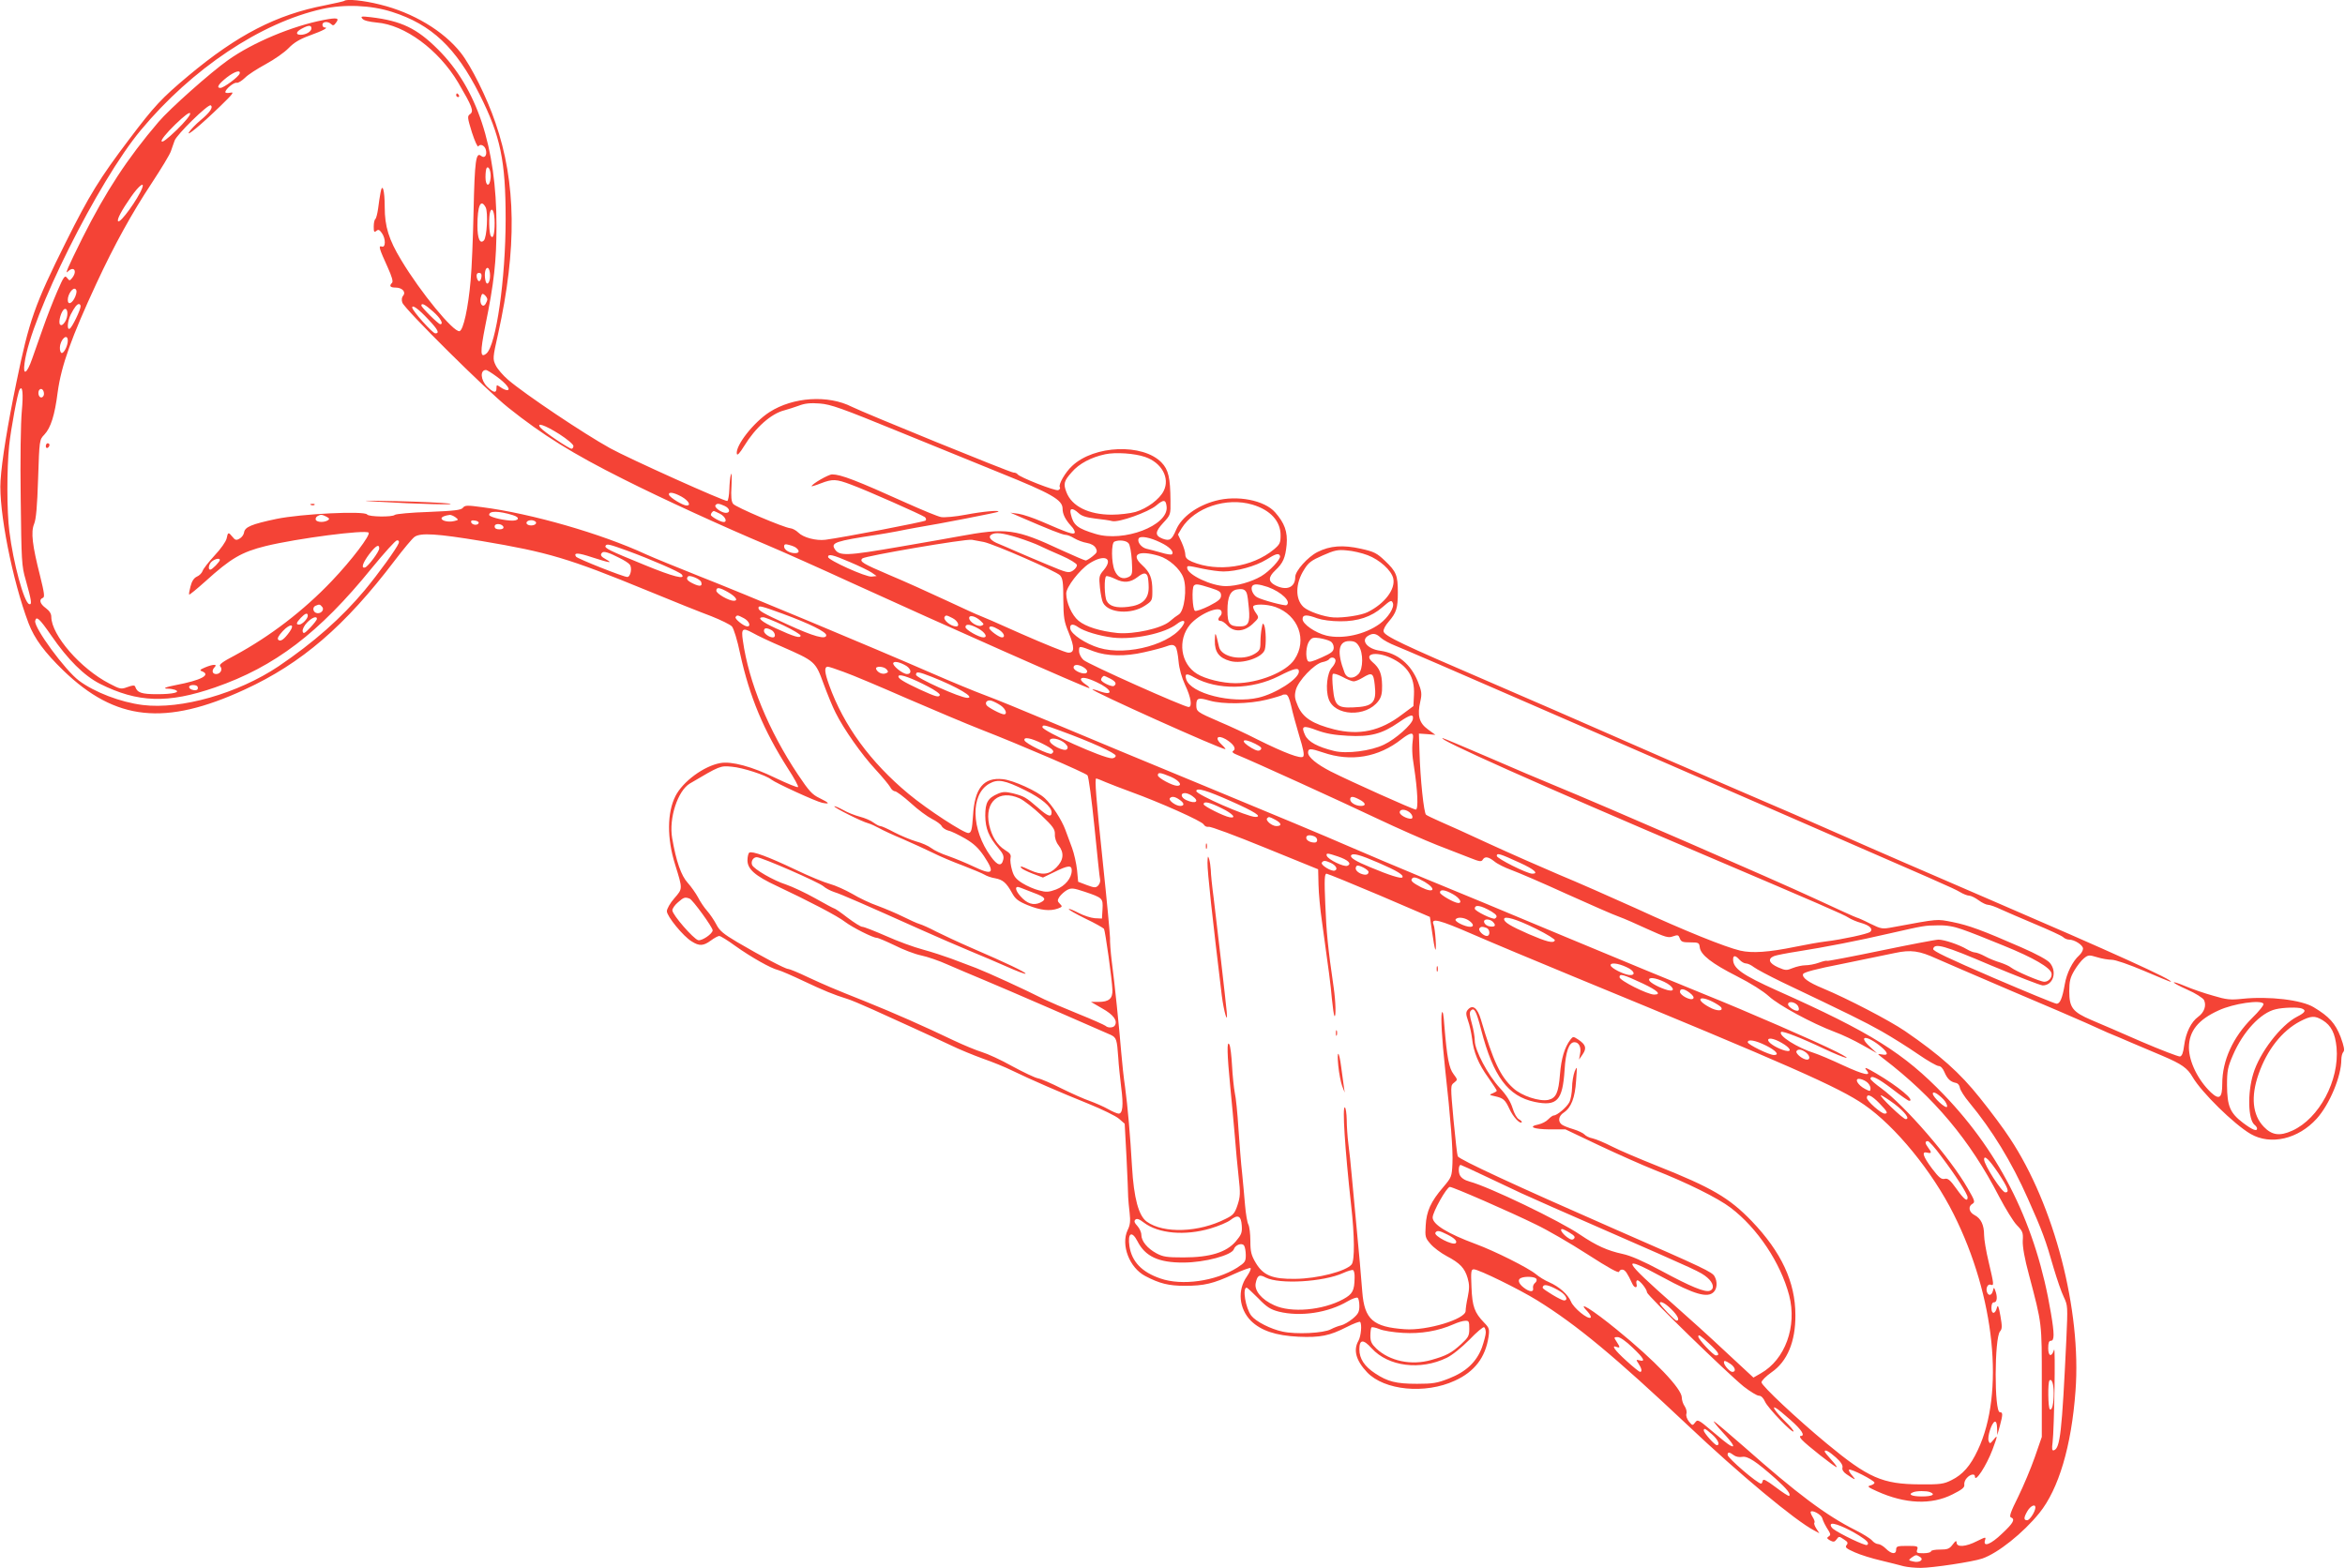 <?xml version="1.0" standalone="no"?>
<!DOCTYPE svg PUBLIC "-//W3C//DTD SVG 20010904//EN"
 "http://www.w3.org/TR/2001/REC-SVG-20010904/DTD/svg10.dtd">
<svg version="1.0" xmlns="http://www.w3.org/2000/svg"
 width="1280pt" height="856pt" viewBox="0 0 1280 856"
 preserveAspectRatio="xMidYMid meet">
<g transform="translate(0,856) scale(0.1,-0.1)"
fill="#f44336" stroke="none">
<path d="M1879 8555 c-3 -2 -50 -13 -105 -24 -265 -51 -478 -161 -745 -384
-148 -124 -187 -166 -325 -349 -159 -210 -217 -304 -344 -559 -171 -343 -201
-428 -271 -769 -47 -228 -79 -423 -86 -534 -11 -161 64 -544 153 -779 32 -84
88 -159 190 -258 285 -275 555 -304 989 -104 311 143 548 347 819 704 48 63
97 122 109 130 33 23 120 18 367 -23 362 -61 474 -94 900 -269 140 -58 298
-121 352 -141 53 -21 104 -46 113 -56 10 -11 30 -76 45 -149 52 -237 128 -418
261 -627 34 -52 59 -98 55 -101 -3 -4 -59 19 -124 50 -127 62 -239 92 -300 81
-90 -16 -205 -101 -245 -180 -46 -91 -47 -231 -2 -374 42 -135 42 -131 -4
-184 -23 -26 -41 -58 -41 -71 0 -27 89 -137 136 -165 41 -26 63 -25 104 5 19
14 39 25 46 25 7 0 46 -24 87 -54 87 -62 195 -123 234 -132 16 -4 78 -31 139
-60 110 -52 166 -75 234 -96 19 -5 85 -33 145 -60 61 -28 160 -73 220 -100 61
-28 151 -69 201 -93 49 -24 130 -57 180 -75 49 -17 121 -46 159 -65 103 -50
262 -119 416 -181 74 -30 150 -67 167 -82 l31 -27 10 -185 c5 -102 9 -198 9
-215 1 -16 4 -56 8 -87 5 -45 3 -66 -11 -94 -38 -81 10 -206 97 -251 78 -41
128 -53 215 -53 106 0 156 12 266 63 48 22 90 37 93 34 4 -4 -5 -24 -20 -46
-53 -75 -43 -176 22 -242 55 -54 136 -81 260 -87 119 -5 169 5 263 53 37 19
70 31 73 28 11 -12 5 -78 -9 -103 -29 -51 -14 -107 47 -172 94 -99 317 -121
479 -46 108 49 167 127 184 239 6 43 4 49 -24 78 -52 54 -65 87 -69 194 -4 87
-2 97 13 97 26 0 248 -109 345 -169 219 -136 424 -307 821 -681 282 -267 588
-522 692 -576 l28 -15 -17 26 c-9 14 -14 28 -10 32 3 4 -1 17 -10 31 -8 13
-13 26 -10 29 10 10 56 -16 62 -34 6 -20 17 -42 37 -73 10 -17 9 -22 -2 -29
-11 -7 -9 -11 8 -21 19 -10 25 -9 36 6 12 17 14 17 39 0 22 -14 25 -20 15 -32
-9 -12 -2 -18 45 -39 31 -14 96 -34 144 -45 48 -12 103 -25 123 -31 20 -5 62
-9 93 -9 64 0 284 33 336 51 85 29 223 139 312 249 105 130 175 365 197 666
33 440 -116 1014 -358 1379 -32 50 -106 149 -164 221 -109 137 -218 234 -409
365 -85 58 -316 178 -448 233 -80 33 -115 59 -108 78 4 10 71 28 215 56 114
23 243 50 286 59 88 19 134 12 228 -31 30 -13 209 -91 399 -172 190 -80 377
-161 415 -178 39 -18 93 -42 120 -54 28 -11 86 -36 130 -55 44 -19 121 -51
170 -72 103 -44 135 -66 163 -115 49 -84 226 -258 317 -311 109 -63 260 -28
361 84 70 78 134 231 134 322 0 17 5 36 11 42 8 8 4 30 -15 82 -29 74 -62 111
-147 162 -66 40 -243 61 -389 46 -65 -7 -87 -5 -160 17 -47 13 -114 36 -149
51 -91 38 -86 24 8 -18 44 -19 84 -45 91 -56 15 -30 2 -68 -31 -92 -39 -28
-68 -87 -77 -157 -5 -40 -12 -58 -23 -60 -8 -1 -103 35 -210 81 -107 47 -230
100 -273 118 -103 44 -121 68 -121 157 0 55 5 75 28 114 15 25 38 55 52 66 23
19 29 19 72 6 25 -8 62 -14 80 -14 20 0 95 -26 175 -60 77 -33 143 -60 146
-60 30 3 -328 165 -983 447 -313 135 -673 291 -800 348 -126 56 -401 176 -610
265 -209 90 -501 217 -650 283 -148 65 -452 198 -675 294 -474 204 -574 251
-578 276 -2 10 11 34 28 53 42 49 50 73 50 159 0 94 -8 114 -70 173 -44 42
-59 50 -131 66 -98 22 -169 17 -238 -18 -53 -27 -121 -103 -121 -136 0 -58
-48 -77 -110 -45 -38 20 -38 44 1 81 43 40 55 69 62 140 6 71 -11 118 -63 177
-58 66 -207 95 -325 63 -101 -27 -185 -88 -215 -158 -24 -56 -35 -63 -74 -49
-43 17 -42 37 3 86 41 44 41 45 40 122 -1 124 -11 169 -49 208 -102 105 -368
95 -488 -19 -38 -35 -76 -102 -67 -116 4 -6 -1 -13 -9 -16 -16 -6 -212 71
-222 87 -3 5 -13 9 -22 9 -17 0 -814 325 -882 359 -130 66 -321 54 -450 -29
-87 -56 -187 -184 -178 -228 2 -11 16 4 40 43 61 100 147 177 220 195 18 5 53
16 78 25 33 13 64 16 115 12 61 -5 115 -24 440 -157 204 -83 449 -183 545
-222 278 -112 340 -147 340 -195 0 -30 15 -60 47 -95 14 -14 22 -31 19 -37 -7
-11 -36 -1 -181 62 -44 19 -100 38 -125 42 l-45 6 55 -24 c152 -66 230 -97
246 -97 9 0 31 -8 48 -19 17 -10 48 -22 68 -25 24 -4 42 -15 49 -28 10 -19 8
-25 -17 -45 -16 -13 -33 -23 -38 -23 -5 0 -63 25 -129 55 -255 119 -301 125
-567 76 -25 -5 -168 -30 -319 -56 -289 -50 -331 -52 -355 -12 -21 34 4 43 229
77 28 4 77 13 110 19 33 7 83 16 110 21 124 20 440 82 444 86 11 10 -83 2
-177 -16 -57 -11 -117 -16 -135 -13 -18 3 -102 38 -187 76 -277 125 -361 157
-408 157 -20 0 -112 -53 -112 -65 0 -1 23 5 50 16 65 25 84 24 166 -7 85 -31
384 -164 402 -177 7 -6 9 -14 4 -19 -7 -7 -448 -92 -547 -105 -51 -6 -120 12
-147 39 -12 12 -32 23 -44 24 -37 4 -298 115 -312 133 -10 12 -13 39 -9 101 2
47 1 74 -3 60 -5 -14 -8 -51 -9 -82 -1 -31 -6 -60 -11 -63 -10 -6 -539 232
-640 288 -146 81 -462 293 -556 373 -28 24 -59 60 -68 79 -17 35 -17 40 13
173 103 466 99 824 -15 1153 -46 136 -133 310 -189 381 -94 119 -260 219 -440
263 -91 23 -184 32 -196 20z m261 -60 c216 -69 349 -195 478 -451 114 -227
142 -361 142 -679 0 -328 -52 -691 -105 -735 -34 -28 -35 5 -6 152 48 234 61
353 61 546 0 430 -107 751 -319 962 -115 115 -200 156 -366 176 -53 6 -58 5
-47 -8 7 -10 37 -17 78 -21 153 -12 338 -148 445 -328 76 -130 87 -156 65
-172 -16 -11 -15 -19 10 -100 16 -49 31 -82 35 -76 10 16 35 5 41 -19 8 -30
-7 -49 -26 -33 -28 23 -35 -26 -41 -301 -3 -144 -10 -315 -16 -378 -13 -150
-40 -274 -61 -278 -33 -6 -212 211 -318 388 -68 112 -90 184 -90 289 0 93 -13
137 -23 79 -4 -18 -9 -57 -13 -86 -4 -29 -11 -55 -15 -58 -5 -3 -9 -21 -9 -41
0 -29 2 -33 14 -24 11 10 17 7 30 -11 22 -30 22 -82 0 -74 -20 7 -14 -12 32
-113 23 -51 31 -78 24 -85 -17 -17 -11 -26 19 -26 36 0 59 -24 41 -45 -7 -8
-9 -23 -4 -37 10 -33 460 -480 579 -574 185 -148 354 -253 628 -390 210 -106
553 -263 782 -359 83 -35 294 -129 470 -210 470 -215 1286 -577 1291 -572 3 2
-7 12 -21 21 -14 9 -25 21 -25 26 0 16 32 11 85 -14 83 -38 99 -78 20 -51 -21
8 -41 13 -42 11 -8 -8 699 -326 725 -326 4 0 -6 12 -21 26 -38 35 -22 54 24
28 41 -25 59 -51 41 -63 -10 -6 -3 -13 25 -24 79 -32 556 -249 758 -345 116
-55 264 -120 330 -146 66 -26 147 -57 180 -70 50 -20 61 -22 68 -10 12 20 31
17 64 -9 15 -13 57 -34 93 -47 36 -13 171 -71 300 -130 129 -58 258 -115 285
-124 28 -10 99 -41 159 -69 97 -44 113 -49 138 -39 26 9 30 8 37 -11 7 -19 16
-22 57 -22 46 0 49 -2 52 -27 5 -41 65 -88 203 -158 77 -39 143 -81 174 -109
53 -49 233 -147 360 -195 39 -14 106 -46 150 -71 l80 -45 -38 35 c-70 65 -15
64 62 -1 38 -32 40 -48 4 -41 -28 5 -28 5 7 -22 277 -212 472 -444 632 -754
35 -66 78 -137 97 -156 32 -33 35 -41 32 -86 -1 -33 10 -97 34 -185 72 -273
70 -258 70 -585 l0 -300 -38 -110 c-21 -60 -62 -158 -91 -217 -40 -80 -50
-108 -40 -112 25 -10 15 -30 -47 -88 -62 -60 -106 -77 -94 -37 6 19 5 19 -44
-5 -60 -31 -111 -35 -111 -8 -1 13 -5 11 -21 -10 -18 -24 -28 -28 -70 -28 -27
0 -49 -4 -49 -10 0 -5 -18 -10 -41 -10 -36 0 -40 2 -34 20 6 18 2 20 -54 20
-54 0 -61 -2 -61 -20 0 -28 -26 -25 -56 5 -14 14 -33 25 -42 25 -10 0 -25 9
-34 20 -10 11 -50 36 -90 56 -160 80 -320 200 -608 455 -87 76 -161 139 -165
139 -4 0 18 -27 49 -61 57 -61 72 -88 39 -70 -10 5 -54 40 -97 77 -75 64 -80
66 -93 48 -14 -18 -15 -18 -34 5 -11 14 -17 31 -14 42 4 10 -1 29 -9 41 -9 12
-16 34 -16 48 0 48 -147 202 -355 371 -132 108 -222 164 -161 100 15 -16 23
-31 18 -35 -16 -10 -93 53 -107 88 -17 40 -65 82 -120 106 -22 9 -54 29 -72
44 -41 34 -224 126 -330 165 -151 56 -233 106 -233 144 0 30 77 167 94 167 17
0 331 -137 471 -206 61 -29 187 -102 280 -162 118 -76 171 -105 173 -95 2 8
11 13 20 11 14 -3 25 -19 52 -77 11 -24 29 -25 23 -2 -3 12 -1 21 5 21 13 0
52 -49 52 -66 0 -15 440 -443 528 -514 35 -27 72 -50 83 -50 12 0 24 -12 33
-32 14 -34 156 -181 156 -162 0 5 -21 30 -46 54 -50 49 -77 88 -51 73 9 -4 45
-34 81 -66 61 -54 82 -87 54 -87 -6 0 -3 -10 8 -21 24 -27 179 -149 189 -149
4 0 -9 18 -29 40 -20 22 -36 42 -36 45 0 14 24 1 61 -32 27 -24 39 -43 36 -55
-3 -12 4 -24 21 -36 48 -33 57 -36 33 -9 -14 15 -22 30 -18 33 8 8 139 -59
139 -71 -1 -6 -11 -12 -23 -15 -19 -5 -12 -10 37 -32 153 -69 296 -75 411 -17
52 26 67 38 65 52 -2 11 4 28 14 38 19 21 44 25 44 8 0 -37 63 59 96 147 29
78 29 83 5 53 -18 -22 -20 -22 -26 -7 -9 22 16 100 33 106 8 2 12 -9 13 -35
l1 -38 14 50 c17 63 17 75 0 75 -31 0 -30 406 1 441 12 14 12 28 2 85 -9 52
-14 63 -19 45 -9 -37 -30 -38 -30 -2 0 21 5 31 15 31 16 0 19 31 6 64 -7 19
-8 19 -13 -2 -7 -25 -23 -29 -32 -7 -8 22 4 47 20 41 19 -7 18 1 -11 124 -14
58 -25 124 -25 147 0 55 -17 91 -52 109 -31 16 -37 48 -11 62 15 9 12 18 -27
85 -94 165 -342 451 -472 546 -32 23 -58 46 -58 51 0 24 39 5 118 -55 46 -36
88 -65 93 -65 35 0 -60 79 -179 149 -58 34 -70 38 -53 17 28 -34 -16 -24 -127
27 -64 30 -135 60 -157 67 -94 29 -201 97 -183 116 8 7 109 -32 237 -93 118
-55 168 -67 65 -15 -109 55 -488 220 -724 315 -129 52 -469 193 -755 312 -286
120 -632 264 -770 320 -137 57 -327 137 -421 178 -95 42 -430 182 -745 312
-316 130 -702 291 -859 357 -157 66 -325 135 -375 153 -49 18 -180 72 -290
120 -316 138 -1040 440 -1270 530 -115 46 -246 99 -290 119 -244 113 -623 222
-893 257 -81 11 -94 11 -105 -3 -10 -13 -45 -17 -187 -23 -96 -3 -179 -11
-185 -16 -13 -13 -142 -11 -151 2 -13 21 -359 4 -495 -24 -137 -29 -173 -44
-177 -75 -2 -12 -13 -27 -25 -33 -17 -10 -24 -8 -38 10 -22 27 -25 27 -32 -9
-4 -17 -32 -57 -66 -93 -32 -35 -62 -73 -65 -84 -4 -11 -17 -25 -31 -31 -16
-7 -28 -25 -35 -53 -6 -22 -10 -43 -7 -45 2 -2 41 30 88 72 139 126 197 160
330 193 173 42 544 90 561 73 12 -12 -93 -151 -201 -264 -154 -162 -337 -302
-529 -406 -67 -35 -89 -51 -80 -60 15 -15 2 -42 -22 -42 -22 0 -26 20 -8 38
17 17 -10 16 -53 -2 -28 -12 -31 -16 -16 -21 50 -20 -6 -49 -142 -75 -58 -11
-78 -20 -43 -20 11 0 28 -3 37 -6 34 -13 -9 -24 -97 -24 -86 0 -109 8 -120 41
-3 9 -14 8 -42 -2 -35 -13 -40 -12 -99 19 -157 81 -316 264 -317 364 0 18 -10
33 -30 48 -32 23 -39 47 -16 56 11 4 8 26 -15 119 -43 169 -51 240 -33 284 11
26 17 94 22 248 7 211 7 212 34 240 35 37 57 106 73 233 20 145 75 299 212
594 98 211 194 384 301 546 52 79 100 158 105 175 6 16 14 42 20 57 11 33 183
201 197 193 16 -10 -5 -40 -56 -82 -25 -21 -52 -49 -61 -63 -22 -33 65 39 172
143 66 64 75 76 53 71 -16 -3 -28 -2 -28 3 0 16 47 55 62 51 8 -2 28 11 45 27
16 17 68 50 114 75 46 25 102 64 124 87 29 30 60 49 115 69 74 27 106 44 82
44 -7 0 -12 7 -12 15 0 18 31 20 48 3 9 -9 15 -8 26 8 20 26 7 29 -67 15 -172
-33 -387 -123 -522 -219 -95 -67 -319 -266 -380 -338 -169 -198 -287 -378
-415 -633 -81 -163 -98 -203 -79 -183 32 31 52 3 24 -34 -14 -18 -16 -18 -29
-1 -12 16 -18 8 -54 -75 -22 -51 -57 -140 -77 -198 -20 -58 -47 -134 -60 -170
-28 -81 -51 -94 -41 -23 33 255 402 994 635 1273 279 335 654 586 990 661 122
27 266 21 381 -16z m-440 -90 c0 -17 -30 -35 -59 -35 -29 0 -26 17 7 34 35 19
52 20 52 1z m-392 -247 c-6 -18 -87 -78 -105 -78 -24 0 -10 22 36 58 43 33 76
42 69 20z m-343 -307 c-53 -51 -80 -71 -83 -62 -3 8 27 45 73 90 53 51 80 71
83 62 3 -8 -27 -45 -73 -90z m1713 -263 c-5 -51 -28 -47 -28 5 0 24 3 47 7 51
12 11 24 -22 21 -56z m-1902 -55 c-22 -58 -119 -193 -131 -181 -9 8 19 60 72
136 42 59 73 83 59 45z m1875 -105 c14 -26 7 -164 -10 -181 -21 -21 -35 10
-35 81 0 109 18 150 45 100z m49 -85 c0 -62 -9 -91 -21 -71 -10 15 -12 109 -3
133 11 28 24 -4 24 -62z m-25 -288 c0 -42 -20 -60 -26 -23 -7 35 1 70 14 65 7
-2 12 -21 12 -42z m-47 -7 c-2 -13 -7 -23 -13 -23 -5 0 -11 10 -13 23 -2 15 2
22 13 22 11 0 15 -7 13 -22z m-2217 -107 c-16 -38 -41 -49 -41 -18 0 31 29 72
43 58 7 -7 6 -19 -2 -40z m2249 -15 c0 -6 -5 -18 -10 -26 -15 -23 -34 3 -26
35 6 22 9 25 21 15 8 -7 15 -18 15 -24z m-2220 -38 c0 -19 -46 -115 -59 -122
-17 -11 -13 40 5 77 21 40 34 57 45 57 5 0 9 -6 9 -12z m1924 -29 c41 -36 59
-69 39 -69 -10 0 -103 92 -103 102 0 16 19 7 64 -33z m-26 -43 c53 -56 63 -76
38 -76 -15 0 -126 124 -126 141 0 17 34 -7 88 -65z m-1983 -13 c-11 -17 -20
-22 -27 -15 -12 12 7 79 25 85 19 6 20 -42 2 -70z m15 -103 c0 -28 -22 -71
-34 -67 -6 2 -10 16 -9 31 3 46 43 79 43 36z m2341 -196 c53 -38 80 -74 57
-74 -8 0 -24 7 -36 16 -21 14 -22 14 -22 -5 0 -29 -16 -26 -51 8 -36 36 -40
91 -6 91 5 0 31 -16 58 -36z m-2592 -189 c-6 -64 -9 -264 -6 -475 4 -342 5
-370 27 -445 32 -114 36 -139 19 -133 -28 9 -87 226 -108 398 -14 108 -14 342
-1 468 10 93 46 288 57 305 16 26 21 -21 12 -118z m121 94 c0 -10 -7 -19 -15
-19 -15 0 -21 31 -9 43 11 10 24 -3 24 -24z m2813 -219 c42 -27 77 -56 77 -65
0 -8 -5 -15 -10 -15 -14 0 -152 93 -169 114 -28 33 23 16 102 -34z m3198 -125
c90 -31 136 -115 101 -185 -22 -45 -90 -96 -154 -115 -29 -8 -87 -15 -129 -15
-127 0 -219 46 -248 123 -18 46 -13 62 29 109 40 47 107 82 183 98 56 12 161
5 218 -15z m-2530 -217 c37 -21 53 -48 27 -48 -20 0 -91 43 -96 58 -6 19 26
14 69 -10z m2647 -55 c10 -102 -234 -195 -388 -148 -99 30 -121 47 -135 108
-9 34 9 36 42 6 16 -16 42 -24 90 -30 37 -4 80 -10 94 -14 35 -9 197 49 240
85 41 35 53 33 57 -7z m468 12 c98 -29 154 -90 154 -167 0 -42 -4 -50 -37 -78
-118 -97 -306 -125 -446 -67 -27 12 -37 22 -37 39 0 13 -9 43 -20 67 l-20 43
20 34 c71 113 244 171 386 129z m-2881 -7 c29 -13 34 -38 7 -38 -23 0 -64 29
-57 41 8 12 19 11 50 -3z m-1157 -50 c45 -13 35 -34 -14 -30 -53 4 -114 21
-114 31 0 23 52 22 128 -1z m1132 7 c29 -15 42 -45 20 -45 -17 0 -70 30 -70
39 0 8 10 21 17 21 2 0 17 -7 33 -15z m-2148 -16 c17 -9 18 -13 7 -20 -20 -12
-57 -11 -65 2 -3 6 0 15 7 20 18 11 26 11 51 -2z m704 -3 c18 -14 18 -15 -8
-21 -29 -7 -68 1 -68 15 0 8 20 16 46 19 5 0 19 -5 30 -13z m127 -31 c-4 -15
-36 -12 -41 3 -3 9 3 13 19 10 13 -1 23 -7 22 -13z m312 5 c8 -13 -20 -24 -41
-16 -20 8 -9 26 16 26 10 0 22 -5 25 -10z m-177 -27 c2 -8 -6 -13 -22 -13 -17
0 -26 5 -26 16 0 19 41 16 48 -3z m2807 -58 c44 -14 98 -34 120 -45 22 -11 76
-35 120 -54 44 -19 81 -42 83 -50 2 -8 -8 -22 -21 -31 -24 -15 -30 -14 -144
34 -66 27 -144 61 -174 74 -30 13 -68 30 -86 37 -44 17 -62 38 -42 51 23 14
59 10 144 -16z m780 -27 c49 -23 75 -51 62 -64 -3 -4 -30 0 -59 9 -29 8 -65
18 -80 21 -29 7 -53 39 -42 57 9 15 62 5 119 -23z m-965 3 c57 -12 396 -160
416 -182 15 -17 18 -38 18 -132 1 -99 4 -120 29 -180 34 -83 33 -113 -4 -110
-14 1 -128 47 -253 102 -124 56 -229 101 -231 101 -3 0 -82 36 -176 80 -94 44
-236 108 -315 141 -145 62 -164 73 -147 90 14 14 565 108 598 102 17 -3 46 -8
65 -12z m-3194 -7 c-12 -30 -108 -163 -185 -256 -128 -153 -279 -286 -471
-416 -221 -148 -532 -237 -741 -211 -121 15 -264 70 -348 133 -76 57 -246 289
-239 326 6 29 23 14 88 -80 91 -132 179 -219 265 -263 207 -104 372 -109 629
-20 326 113 568 297 855 651 68 83 130 152 138 152 10 0 13 -6 9 -16z m3984 0
c8 -8 15 -50 18 -94 4 -72 3 -79 -17 -90 -32 -16 -61 -3 -77 36 -18 42 -19
150 -1 157 26 11 65 6 77 -9z m-2735 -41 c131 -48 284 -115 296 -129 25 -31
-46 -13 -204 52 -193 79 -220 92 -211 105 6 11 20 8 119 -28z m922 15 c19 -16
16 -28 -8 -28 -29 0 -59 18 -59 36 0 13 6 15 27 9 16 -4 34 -11 40 -17z
m-2277 -2 c0 -18 -60 -98 -77 -104 -24 -7 -13 25 22 72 36 47 55 58 55 32z
m5395 -37 c66 -25 130 -83 140 -127 13 -59 -47 -138 -140 -184 -33 -17 -131
-32 -185 -29 -54 3 -139 33 -165 57 -46 43 -45 129 4 205 23 38 40 50 102 77
63 28 82 32 130 27 31 -2 83 -14 114 -26z m-4084 -15 c25 -12 50 -28 56 -36
15 -17 5 -68 -13 -68 -21 0 -273 100 -280 111 -14 23 11 22 89 -4 93 -30 116
-34 75 -11 -28 15 -34 25 -21 37 8 9 36 1 94 -29z m2945 11 c54 -16 115 -70
133 -118 22 -58 6 -184 -25 -202 -9 -5 -32 -22 -50 -38 -45 -38 -194 -71 -284
-63 -95 10 -173 34 -213 67 -36 30 -67 98 -67 149 0 35 72 128 125 163 83 54
135 31 80 -35 -26 -30 -27 -37 -21 -97 4 -35 11 -72 17 -82 30 -57 154 -65
228 -16 40 26 41 29 41 81 0 70 -12 101 -57 142 -63 58 -18 82 93 49z m661 -1
c5 -16 -57 -83 -103 -110 -53 -31 -134 -54 -193 -54 -78 0 -211 63 -211 100 0
13 2 13 85 -5 39 -8 89 -15 113 -15 71 0 176 29 233 64 54 34 70 38 76 20z
m-2347 -33 c50 -21 103 -47 118 -57 l27 -19 -27 -3 c-30 -4 -238 90 -238 107
0 19 27 12 120 -28z m-3440 12 c0 -10 -42 -53 -52 -53 -15 0 -8 33 10 46 18
14 42 18 42 7z m5064 -89 c3 -9 6 -36 6 -61 0 -64 -35 -97 -112 -106 -64 -8
-102 3 -117 32 -13 23 -15 128 -3 135 5 3 27 -4 50 -15 46 -23 82 -20 122 11
31 24 46 25 54 4z m-2437 -31 c9 -24 -6 -27 -42 -10 -34 16 -42 27 -29 40 9 9
65 -14 71 -30z m2778 -32 c51 -16 60 -22 60 -42 0 -19 -13 -30 -65 -57 -36
-18 -71 -30 -77 -27 -14 5 -19 126 -6 138 10 10 22 9 88 -12z m316 4 c74 -27
130 -81 101 -99 -9 -5 -130 27 -160 43 -22 12 -37 45 -27 61 9 14 35 12 86 -5z
m-2947 -28 c42 -24 58 -47 31 -47 -27 0 -95 39 -95 55 0 21 18 18 64 -8z
m2831 -5 c4 -9 9 -47 12 -84 7 -78 -3 -98 -49 -98 -57 0 -68 14 -68 88 0 74
16 108 53 114 30 5 44 0 52 -20z m798 -55 c9 -24 -26 -79 -72 -113 -80 -58
-202 -85 -291 -64 -61 15 -130 63 -130 90 0 25 22 26 81 4 26 -9 77 -16 124
-16 96 -1 172 25 231 77 44 38 50 41 57 22z m-5844 -21 c14 -17 -11 -41 -34
-32 -18 7 -20 32 -2 39 20 9 24 8 36 -7z m5203 0 c125 -45 175 -180 104 -286
-45 -69 -197 -130 -323 -130 -70 0 -164 23 -209 51 -90 55 -108 185 -38 269
50 58 159 105 171 73 3 -8 1 -19 -6 -26 -15 -15 -14 -27 2 -27 8 0 24 -11 37
-25 36 -38 90 -35 137 8 35 33 36 35 20 58 -10 13 -17 29 -17 36 0 17 73 16
122 -1z m-2689 -37 c147 -54 237 -99 237 -117 0 -26 -69 -7 -210 58 -138 63
-160 76 -160 91 0 15 15 11 133 -32z m-2593 -11 c0 -16 -31 -48 -47 -48 -19 0
-16 10 9 37 24 25 38 30 38 11z m2380 -13 c29 -15 41 -45 19 -45 -18 0 -70 41
-64 51 8 12 11 12 45 -6z m1140 0 c29 -15 41 -45 19 -45 -29 0 -73 36 -63 52
7 11 11 10 44 -7z m154 -16 c18 -17 18 -19 3 -25 -21 -8 -67 21 -67 42 0 19
36 10 64 -17z m-3624 12 c0 -5 -17 -27 -37 -48 -31 -32 -37 -35 -41 -20 -2 11
8 31 24 48 27 28 54 38 54 20z m2546 -35 c52 -25 94 -50 94 -56 0 -17 -36 -6
-136 40 -79 36 -105 60 -68 60 9 0 59 -20 110 -44z m2185 7 c-57 -107 -307
-177 -462 -130 -73 22 -153 75 -157 105 -4 25 14 29 43 8 33 -23 116 -48 190
-57 114 -13 284 23 350 75 28 22 48 21 36 -1z m-4880 -42 c-30 -42 -50 -56
-62 -44 -7 7 1 22 25 48 40 42 68 40 37 -4z m3760 17 c37 -21 52 -48 27 -48
-24 0 -98 42 -98 56 0 20 26 17 71 -8z m110 -5 c29 -17 39 -43 18 -43 -15 0
-69 39 -69 51 0 14 19 11 51 -8z m-1184 -93 c182 -80 184 -81 228 -202 21 -57
50 -128 66 -159 44 -89 142 -228 217 -309 38 -41 74 -85 81 -97 6 -13 18 -23
26 -23 8 0 47 -29 87 -65 39 -36 91 -74 115 -86 24 -12 48 -29 53 -39 5 -10
22 -21 37 -25 16 -3 56 -23 91 -43 48 -28 73 -52 103 -96 63 -95 49 -108 -61
-55 -36 17 -96 42 -133 55 -37 12 -79 32 -94 44 -14 11 -51 28 -82 36 -31 9
-85 32 -120 50 -35 19 -69 34 -76 34 -7 0 -23 9 -37 19 -14 11 -47 25 -74 32
-27 7 -68 23 -92 37 -24 13 -45 22 -48 20 -5 -6 150 -84 186 -93 14 -4 40 -16
58 -26 19 -11 77 -38 130 -60 53 -23 127 -57 164 -75 37 -19 111 -50 165 -70
54 -21 107 -43 118 -50 11 -7 37 -16 57 -19 42 -8 61 -24 92 -80 18 -33 33
-45 86 -67 69 -28 122 -34 165 -18 24 9 25 11 10 26 -14 14 -14 19 -2 38 8 11
26 28 40 36 24 13 33 13 99 -9 97 -33 99 -35 96 -95 l-3 -51 -40 2 c-22 2 -62
15 -88 29 -27 14 -51 24 -53 21 -3 -3 37 -26 90 -52 53 -25 98 -51 102 -56 7
-12 44 -276 46 -333 2 -48 -19 -66 -76 -66 l-41 0 62 -36 c61 -34 85 -67 68
-93 -8 -13 -38 -14 -50 -2 -6 5 -73 35 -150 66 -77 31 -160 67 -185 79 -106
54 -310 147 -372 171 -38 14 -98 37 -135 51 -38 14 -108 37 -156 50 -49 13
-139 46 -201 74 -62 27 -120 50 -129 50 -9 0 -45 23 -81 50 -36 28 -68 50 -72
50 -3 0 -50 25 -103 55 -53 30 -126 64 -161 76 -67 21 -176 84 -185 107 -7 20
6 42 26 42 26 0 340 -137 364 -159 11 -10 37 -24 58 -31 37 -11 175 -72 472
-205 83 -37 202 -89 265 -115 63 -26 157 -66 209 -89 51 -23 96 -40 99 -37 5
6 -101 57 -298 142 -69 30 -154 70 -190 88 -36 19 -76 37 -90 41 -14 4 -54 22
-90 40 -36 18 -98 44 -138 59 -41 14 -104 44 -140 66 -37 21 -92 46 -122 54
-30 8 -116 43 -190 79 -147 70 -234 102 -250 92 -5 -3 -10 -22 -10 -42 0 -48
42 -85 160 -140 178 -84 332 -164 374 -197 40 -30 151 -86 171 -86 8 0 52 -19
98 -41 45 -23 110 -48 144 -55 34 -7 99 -29 145 -50 46 -20 135 -58 198 -84
111 -46 636 -274 693 -300 31 -15 34 -25 41 -125 2 -38 10 -112 16 -162 13
-98 8 -143 -14 -143 -7 0 -34 11 -58 25 -25 14 -69 33 -99 44 -30 10 -99 41
-154 68 -55 28 -113 53 -130 56 -16 3 -79 33 -140 66 -60 34 -135 68 -165 77
-30 9 -100 38 -155 64 -163 78 -321 148 -485 214 -176 70 -217 88 -310 131
-52 25 -101 45 -108 45 -16 0 -144 68 -279 147 -74 44 -96 62 -113 96 -12 23
-35 57 -51 75 -16 18 -38 51 -49 73 -12 22 -37 58 -56 79 -36 39 -63 117 -85
244 -19 108 30 258 96 298 166 98 166 98 230 92 59 -5 186 -46 215 -70 26 -20
244 -120 278 -127 45 -9 40 -1 -15 26 -40 19 -57 38 -118 129 -160 240 -268
503 -300 730 -10 67 -2 73 53 43 26 -15 98 -49 159 -75z m-56 90 c20 -11 26
-40 8 -40 -20 0 -49 21 -49 35 0 18 14 19 41 5z m3326 -42 c13 -12 50 -32 81
-44 31 -12 356 -152 722 -312 366 -159 976 -425 1355 -590 921 -401 965 -420
1003 -442 18 -11 41 -20 51 -20 9 0 32 -11 51 -25 19 -14 42 -25 52 -25 10 0
41 -11 70 -25 29 -13 114 -50 188 -81 74 -31 142 -62 151 -70 8 -8 23 -14 33
-14 30 0 76 -30 76 -49 0 -10 -9 -26 -21 -37 -36 -32 -69 -98 -79 -160 -13
-75 -26 -104 -44 -104 -9 0 -164 64 -346 142 -248 107 -330 146 -328 157 7 34
59 20 314 -89 144 -60 272 -110 284 -110 56 0 80 72 40 122 -12 16 -72 49
-157 86 -215 94 -286 120 -375 138 -89 17 -70 19 -325 -28 -59 -11 -63 -11
-126 20 -35 18 -68 32 -71 32 -4 0 -109 48 -234 106 -213 99 -1151 507 -1417
616 -66 27 -229 96 -362 154 -132 57 -244 104 -248 104 -42 0 518 -250 1410
-630 643 -274 782 -334 805 -350 14 -9 44 -22 66 -28 50 -14 70 -34 52 -50
-14 -11 -151 -41 -243 -52 -33 -4 -107 -17 -165 -29 -147 -30 -236 -36 -301
-21 -81 19 -303 108 -572 232 -133 60 -321 143 -418 183 -96 41 -267 116 -380
168 -112 52 -233 107 -269 122 -36 16 -70 32 -76 37 -12 9 -32 197 -36 348
l-3 95 45 -3 45 -4 -41 30 c-48 35 -59 75 -41 154 9 40 7 54 -13 105 -38 96
-111 157 -205 170 -71 9 -110 57 -67 82 26 16 44 13 69 -11z m-276 -19 c11 -5
19 -20 19 -34 0 -21 -11 -30 -67 -55 -51 -23 -68 -27 -75 -18 -13 22 -9 82 8
107 14 20 22 22 57 17 22 -4 48 -11 58 -17z m156 -26 c25 -38 24 -124 -1 -152
-28 -30 -64 -27 -77 7 -43 112 -34 172 26 172 27 0 39 -6 52 -27z m-1000 -5
c6 -7 13 -42 16 -78 4 -43 17 -88 36 -130 32 -67 40 -120 19 -120 -25 0 -551
235 -574 257 -14 13 -24 33 -24 49 0 29 -1 29 80 -2 72 -27 172 -29 275 -5 50
11 102 25 115 30 34 13 46 13 57 -1z m1173 -59 c92 -42 133 -105 128 -202 l-3
-62 -62 -46 c-119 -91 -234 -115 -371 -81 -117 30 -169 63 -197 126 -18 42
-20 56 -12 89 13 50 100 142 145 152 17 3 34 11 37 16 10 15 35 10 35 -8 0 -9
-9 -26 -20 -38 -26 -28 -36 -117 -18 -170 31 -95 205 -103 272 -12 16 21 21
43 20 85 -1 63 -13 94 -52 127 -52 45 16 61 98 24z m-2642 -45 c27 -18 29 -44
3 -44 -24 0 -83 48 -75 61 7 11 39 3 72 -17z m971 -10 c15 -11 19 -20 12 -27
-13 -13 -71 10 -71 29 0 19 30 18 59 -2z m-1312 -23 c43 -15 197 -80 343 -144
146 -63 328 -140 405 -170 211 -82 569 -236 581 -250 6 -7 23 -133 38 -282 15
-148 28 -278 31 -288 2 -9 -3 -24 -11 -32 -13 -13 -21 -12 -62 3 l-47 18 -6
64 c-4 36 -16 90 -27 120 -11 30 -28 75 -37 100 -20 54 -72 135 -112 172 -40
38 -171 98 -229 104 -105 11 -154 -48 -163 -200 -5 -76 -9 -91 -24 -94 -22 -4
-226 129 -328 214 -208 173 -354 373 -433 593 -26 72 -28 101 -7 101 6 0 45
-13 88 -29z m233 14 c10 -12 9 -16 -5 -21 -19 -8 -46 5 -53 24 -5 17 43 15 58
-3z m2250 -11 c0 -40 -126 -121 -221 -143 -145 -34 -370 23 -394 100 -10 32 2
35 43 11 127 -71 314 -68 463 7 84 43 109 48 109 25z m-2002 -30 c139 -55 238
-114 192 -114 -39 0 -280 109 -280 126 0 19 12 18 88 -12z m2301 -24 c9 0 31
9 49 20 51 31 59 27 66 -40 11 -96 -10 -118 -117 -122 -87 -4 -102 10 -111
102 -4 39 -5 74 -1 80 3 5 25 -1 52 -15 25 -14 53 -25 62 -25z m-2324 -28 c39
-20 68 -41 65 -47 -6 -14 -22 -9 -110 31 -92 43 -122 62 -115 74 7 12 74 -13
160 -58z m995 43 c31 -16 37 -29 20 -40 -11 -7 -70 21 -70 34 0 8 10 21 17 21
2 0 17 -7 33 -15z m-4980 -51 c0 -10 -7 -14 -22 -12 -32 5 -35 28 -4 28 17 0
26 -5 26 -16z m5968 -99 c7 -33 27 -106 44 -163 22 -71 29 -105 21 -113 -13
-13 -101 20 -248 93 -60 31 -155 75 -210 98 -122 53 -125 55 -125 91 0 38 11
42 72 24 73 -21 215 -19 312 5 44 11 82 23 85 25 3 3 12 4 21 3 10 -2 19 -24
28 -63z m-1585 3 c27 -19 37 -48 17 -48 -16 0 -88 38 -95 50 -11 17 6 31 28
24 12 -4 34 -15 50 -26z m2249 -74 c-4 -29 -94 -109 -157 -139 -71 -35 -205
-52 -273 -35 -90 22 -141 50 -158 86 -24 51 -12 56 64 27 49 -18 94 -26 168
-30 123 -7 188 10 279 73 64 44 82 48 77 18z m-1920 -65 c164 -60 298 -121
298 -135 0 -8 -10 -14 -21 -14 -48 0 -379 149 -379 170 0 15 11 13 102 -21z
m1921 -35 c-7 -52 -6 -95 5 -159 20 -130 25 -235 10 -235 -14 0 -357 154 -464
208 -76 39 -124 78 -124 103 0 24 13 24 81 1 153 -53 304 -27 430 73 47 36 65
39 62 9z m-2023 -34 c59 -30 70 -42 50 -55 -13 -8 -143 56 -148 73 -6 21 36
13 98 -18z m125 0 c14 -14 16 -23 8 -31 -14 -14 -93 25 -93 47 0 22 57 11 85
-16z m1037 -1 c31 -16 38 -23 29 -32 -9 -9 -21 -7 -49 9 -68 40 -51 59 20 23z
m-461 -180 c46 -20 67 -49 34 -49 -25 0 -105 43 -105 57 0 18 13 16 71 -8z
m-354 -30 c26 -11 89 -35 138 -53 157 -57 386 -159 395 -177 6 -10 17 -15 27
-13 10 3 149 -49 308 -114 l290 -118 2 -84 c1 -47 9 -134 18 -195 39 -282 48
-346 55 -428 5 -49 11 -91 14 -94 9 -10 7 79 -4 154 -32 219 -40 305 -46 456
-6 139 -4 167 7 167 8 -1 138 -54 289 -118 l275 -118 12 -82 c6 -45 14 -88 17
-95 9 -18 0 115 -9 135 -16 39 30 27 212 -52 103 -45 352 -149 553 -232 1181
-486 1447 -604 1585 -699 171 -118 372 -364 489 -598 225 -449 279 -977 132
-1287 -41 -88 -83 -135 -144 -165 -42 -21 -60 -24 -172 -23 -205 1 -282 35
-509 223 -162 134 -356 316 -356 334 0 9 25 34 55 55 86 59 131 168 130 312 0
181 -77 345 -239 514 -123 127 -217 182 -516 301 -93 37 -204 84 -245 105 -41
21 -89 41 -107 45 -17 3 -37 13 -44 21 -6 7 -34 21 -61 29 -28 8 -57 20 -64
26 -22 18 -16 47 12 65 40 27 61 80 67 174 6 80 6 83 -8 50 -7 -19 -14 -59
-14 -88 -1 -29 -7 -65 -15 -80 -14 -27 -67 -72 -85 -72 -6 0 -19 -10 -30 -21
-11 -12 -35 -24 -53 -28 -60 -12 -29 -26 60 -27 l87 0 185 -88 c102 -48 237
-108 300 -133 174 -68 348 -154 417 -207 146 -111 272 -300 319 -478 44 -170
-22 -351 -155 -426 l-40 -23 -153 142 c-84 79 -207 190 -273 248 -295 260
-306 286 -68 157 171 -93 244 -114 277 -80 19 18 21 57 5 85 -12 24 -58 46
-539 256 -552 242 -851 381 -863 400 -3 5 -13 93 -23 198 -17 188 -17 189 3
204 20 16 20 16 -3 47 -25 32 -36 93 -50 264 -4 60 -9 86 -14 70 -6 -26 0
-137 18 -305 30 -267 44 -452 40 -518 -3 -70 -5 -75 -50 -128 -68 -79 -92
-132 -96 -210 -4 -62 -2 -68 27 -101 16 -19 56 -49 88 -66 72 -38 98 -65 114
-120 10 -35 10 -56 1 -101 -7 -31 -12 -66 -12 -78 0 -45 -212 -109 -332 -100
-173 12 -220 53 -232 203 -7 92 -17 205 -36 404 -6 63 -15 165 -21 225 -5 61
-14 142 -19 180 -5 39 -9 98 -9 132 -1 34 -5 64 -10 67 -15 9 0 -225 34 -534
19 -167 20 -300 3 -323 -29 -37 -186 -78 -308 -79 -125 -2 -175 19 -216 88
-24 41 -29 60 -29 119 0 39 -5 79 -11 90 -6 11 -14 58 -18 105 -4 47 -11 126
-16 175 -6 50 -14 158 -20 242 -5 83 -14 172 -20 197 -5 25 -12 92 -15 147 -3
55 -9 108 -15 117 -14 25 -12 -55 5 -228 8 -80 19 -201 25 -270 5 -69 15 -170
21 -226 10 -89 9 -107 -6 -153 -15 -45 -23 -55 -64 -75 -146 -75 -339 -82
-431 -16 -45 32 -71 129 -81 300 -10 173 -23 325 -38 436 -7 45 -16 130 -21
190 -11 135 -36 379 -52 499 -6 50 -10 105 -9 124 0 18 -17 203 -39 410 -37
354 -46 461 -36 461 2 0 26 -9 53 -21z m-440 -44 c87 -43 143 -90 143 -120 0
-29 -20 -23 -74 25 -67 58 -76 63 -138 79 -39 9 -54 9 -80 -2 -56 -24 -70 -48
-70 -120 1 -71 18 -114 73 -179 24 -28 30 -43 25 -62 -9 -38 -32 -32 -67 17
-109 149 -113 341 -8 399 46 26 84 19 196 -37z m1122 -59 c131 -58 174 -86
133 -86 -43 0 -322 122 -322 141 0 21 59 3 189 -55z m-211 28 c42 -29 19 -46
-33 -22 -29 13 -34 38 -7 38 10 0 28 -7 40 -16z m-942 -13 c23 -11 76 -52 118
-92 65 -62 75 -77 74 -104 -1 -20 7 -44 20 -60 32 -41 28 -81 -12 -121 -40
-40 -78 -44 -145 -14 -49 23 -55 24 -46 11 3 -5 31 -19 62 -31 l56 -21 62 30
c75 37 95 39 95 9 0 -42 -36 -85 -85 -104 -41 -15 -54 -16 -94 -5 -25 6 -66
24 -90 39 -35 22 -47 36 -57 72 -7 24 -11 54 -8 66 4 17 -2 26 -30 43 -44 28
-72 73 -87 139 -26 125 54 194 167 143z m872 -7 c27 -18 29 -34 4 -34 -23 0
-64 29 -57 41 9 13 28 11 53 -7z m982 1 c35 -18 39 -35 9 -35 -29 0 -59 18
-59 35 0 19 14 19 50 0z m-751 -48 c60 -29 83 -56 43 -49 -33 6 -142 61 -142
71 0 19 33 11 99 -22z m1024 -21 c18 -14 23 -36 8 -36 -24 0 -61 21 -61 35 0
18 29 19 53 1z m-733 -41 c36 -19 39 -35 7 -35 -25 0 -62 32 -50 43 9 9 10 9
43 -8z m214 -91 c20 -8 21 -34 2 -34 -25 0 -46 12 -46 26 0 15 18 18 44 8z
m129 -110 c56 -19 78 -40 51 -51 -19 -7 -105 34 -112 55 -5 16 5 15 61 -4z
m223 -35 c101 -44 137 -66 129 -79 -6 -9 -70 11 -175 55 -81 33 -112 53 -105
65 9 14 47 4 151 -41z m771 0 c77 -35 104 -59 67 -59 -29 0 -194 83 -194 97 0
18 16 13 127 -38z m-1033 0 c29 -14 40 -35 22 -42 -18 -7 -79 31 -71 43 8 13
18 13 49 -1z m206 -49 c0 -17 -18 -20 -44 -9 -25 12 -33 29 -20 42 8 8 64 -21
64 -33z m307 -55 c66 -40 50 -64 -20 -29 -44 23 -58 35 -51 45 8 14 24 11 71
-16z m-2136 -59 c66 -24 74 -36 37 -54 -37 -17 -72 -6 -108 35 -31 35 -32 60
-1 47 9 -4 41 -16 72 -28z m2290 -8 c36 -20 53 -48 29 -48 -21 0 -100 45 -100
57 0 19 27 16 71 -9z m-4167 -24 c17 -6 126 -157 126 -173 0 -19 -59 -59 -79
-54 -26 7 -141 139 -141 163 0 10 14 30 31 44 32 28 38 29 63 20z m4378 -71
c29 -18 34 -28 18 -38 -11 -7 -110 41 -110 54 0 24 32 19 92 -16z m-124 -49
c26 -18 29 -34 7 -34 -28 0 -87 29 -80 40 9 15 47 12 73 -6z m367 -45 c58 -29
104 -57 102 -63 -7 -18 -44 -8 -142 34 -100 44 -135 65 -135 82 0 20 68 0 175
-53z m-237 39 c20 -20 14 -30 -15 -26 -32 4 -46 38 -16 38 11 0 24 -5 31 -12z
m2562 -42 c36 -12 138 -52 227 -89 163 -66 255 -120 261 -151 5 -22 -16 -46
-39 -46 -23 0 -157 58 -181 77 -9 8 -36 20 -60 28 -24 7 -62 22 -83 34 -22 12
-47 21 -55 21 -8 0 -28 8 -45 18 -40 24 -122 52 -154 52 -15 0 -156 -27 -315
-60 -159 -33 -291 -58 -293 -56 -3 3 -23 -2 -45 -10 -22 -8 -55 -14 -73 -14
-18 0 -49 -7 -69 -15 -34 -14 -40 -14 -81 4 -49 22 -58 46 -22 61 12 5 69 16
127 25 152 24 333 59 505 99 190 43 188 43 265 44 45 1 85 -6 130 -22z m-2596
8 c20 -8 21 -44 2 -44 -19 0 -48 29 -41 41 7 11 17 11 39 3z m1381 -174 c10
-11 26 -20 35 -20 10 0 29 -9 43 -20 14 -11 84 -48 154 -82 365 -174 447 -214
543 -268 58 -33 147 -89 199 -125 52 -36 103 -65 113 -65 11 0 23 -13 31 -32
16 -38 33 -54 62 -60 12 -2 21 -13 23 -27 2 -13 25 -49 51 -80 125 -151 231
-324 320 -525 78 -174 98 -229 141 -380 18 -60 42 -131 55 -157 22 -47 22 -51
14 -231 -24 -508 -34 -595 -68 -606 -10 -3 -12 6 -7 44 9 75 16 532 8 505 -13
-42 -32 -37 -32 8 0 30 4 41 15 41 19 0 19 38 0 150 -79 476 -271 867 -585
1194 -218 226 -395 338 -910 568 -191 86 -240 121 -240 170 0 24 13 23 35 -2z
m-617 -40 c45 -20 53 -47 14 -43 -31 4 -95 36 -100 51 -6 18 37 15 86 -8z m90
-90 c80 -38 103 -60 61 -60 -36 0 -189 77 -189 95 0 21 19 16 128 -35z m117 9
c50 -24 64 -56 19 -45 -42 11 -97 40 -102 54 -6 19 33 15 83 -9z m139 -60 c18
-14 24 -25 18 -31 -13 -13 -72 18 -72 37 0 21 23 18 54 -6z m126 -49 c21 -11
41 -24 45 -30 13 -22 -26 -21 -66 2 -76 41 -56 67 21 28z m464 -22 c5 -9 7
-20 3 -24 -10 -11 -57 17 -57 33 0 20 40 13 54 -9z m2541 12 c4 -6 -24 -41
-62 -78 -105 -105 -163 -232 -163 -359 0 -78 -16 -90 -62 -47 -70 67 -119 166
-120 244 0 90 50 153 163 204 80 37 230 59 244 36z m209 -26 c26 -10 19 -22
-26 -45 -88 -45 -205 -197 -239 -312 -32 -105 -28 -249 7 -278 8 -6 14 -15 14
-20 0 -18 -25 -8 -77 31 -71 54 -86 91 -87 205 0 80 4 99 33 166 55 127 150
230 233 249 41 10 121 12 142 4z m114 -64 c47 -29 68 -71 76 -149 16 -179 -95
-388 -242 -454 -68 -31 -111 -25 -155 21 -62 64 -72 164 -29 287 46 133 128
237 227 289 60 31 80 32 123 6z m-2954 -123 c50 -28 61 -53 20 -43 -38 10 -86
38 -92 54 -6 19 29 14 72 -11z m-85 -15 c56 -28 76 -52 44 -52 -26 0 -143 57
-143 70 0 18 43 10 99 -18z m221 -40 c25 -21 20 -45 -8 -35 -26 9 -52 35 -46
44 8 14 30 10 54 -9z m328 -158 c12 -8 22 -24 22 -35 0 -18 -2 -19 -30 -4 -38
20 -59 55 -33 55 10 0 29 -7 41 -16z m421 -97 c13 -14 21 -32 19 -39 -5 -15
-78 52 -78 71 0 16 28 0 59 -32z m-351 -20 c44 -45 50 -57 29 -57 -19 0 -97
69 -97 86 0 25 25 15 68 -29z m84 -5 c57 -44 85 -82 60 -82 -14 0 -149 129
-135 130 6 0 40 -22 75 -48z m254 -285 c79 -104 144 -206 144 -224 0 -27 -20
-11 -61 47 -35 49 -47 58 -64 54 -18 -4 -31 6 -69 56 -50 67 -59 96 -26 87 24
-6 25 1 5 27 -18 24 -19 36 -2 36 6 0 40 -37 73 -83z m312 -92 c53 -81 62
-105 38 -105 -19 0 -116 150 -116 180 0 27 28 -1 78 -75z m-2802 -16 c71 -33
161 -76 199 -94 39 -18 246 -110 460 -203 507 -222 517 -226 554 -257 34 -29
41 -62 14 -72 -26 -10 -104 22 -265 109 -99 53 -168 83 -211 92 -83 18 -143
45 -232 105 -111 76 -498 262 -603 290 -29 8 -46 20 -54 36 -9 21 -6 55 5 55
2 0 62 -27 133 -61z m-1328 -269 c3 -40 -2 -51 -33 -88 -51 -59 -140 -87 -285
-87 -90 0 -111 3 -147 22 -50 27 -83 67 -83 101 0 14 -10 36 -22 49 -16 17
-19 26 -11 34 8 8 21 4 47 -16 79 -60 224 -73 363 -32 44 13 94 34 109 46 41
32 58 24 62 -29z m1791 -41 c25 -15 31 -23 22 -32 -8 -8 -18 -6 -38 9 -27 21
-41 44 -26 44 4 0 23 -9 42 -21z m-669 -9 c40 -20 56 -37 46 -47 -15 -15 -122
40 -111 57 9 14 21 12 65 -10z m-1691 -37 c42 -83 116 -117 251 -116 115 0
264 40 275 73 8 24 45 37 56 19 5 -8 9 -31 9 -52 0 -34 -4 -40 -47 -68 -118
-74 -302 -100 -419 -59 -102 35 -156 92 -169 176 -11 73 13 87 44 27z m1185
-199 c-1 -71 -11 -89 -62 -117 -112 -61 -285 -76 -377 -33 -69 31 -109 80
-101 120 9 44 20 50 55 31 75 -38 315 -24 423 25 24 11 48 18 53 16 6 -2 10
-21 9 -42z m992 -6 c4 -6 1 -16 -7 -22 -8 -6 -13 -19 -11 -28 5 -24 -19 -23
-52 3 -28 22 -34 44 -13 52 23 10 76 7 83 -5z m131 -69 c33 -21 44 -49 20 -49
-7 0 -35 14 -63 31 -60 38 -57 36 -50 48 8 12 44 0 93 -30z m-1649 -37 c47
-49 67 -61 112 -73 118 -29 269 -7 377 57 24 14 48 22 53 19 6 -3 10 -24 10
-45 0 -32 -6 -44 -37 -70 -21 -17 -49 -33 -63 -36 -14 -3 -38 -12 -55 -21 -40
-22 -191 -29 -264 -13 -66 14 -146 55 -171 87 -31 40 -50 153 -25 153 3 0 31
-26 63 -58z m2254 -59 c36 -35 49 -63 29 -63 -9 0 -91 85 -91 95 0 15 29 1 62
-32z m-1102 -107 c0 -39 -5 -48 -44 -84 -53 -49 -82 -64 -164 -87 -109 -31
-226 -6 -299 62 -26 25 -33 39 -33 70 0 22 3 42 6 46 4 3 23 -1 43 -9 20 -9
77 -18 128 -21 98 -6 193 10 277 47 22 10 51 19 64 19 20 1 22 -4 22 -43z m90
-21 c0 -13 -10 -50 -21 -82 -30 -79 -86 -132 -180 -169 -64 -25 -87 -29 -174
-29 -115 0 -161 12 -229 57 -58 38 -86 80 -86 131 0 55 21 57 67 6 91 -100
266 -122 410 -52 31 15 81 56 124 99 39 41 75 71 80 68 5 -3 9 -16 9 -29z
m1220 -61 c52 -48 60 -64 36 -64 -14 0 -96 88 -96 103 0 14 11 7 60 -39z
m-419 -21 c62 -59 73 -79 38 -70 -19 5 -20 4 -5 -18 17 -26 21 -45 8 -45 -4 0
-38 27 -75 61 -64 58 -85 88 -52 75 19 -7 19 -1 -1 29 -16 24 -15 25 6 25 13
0 46 -23 81 -57z m534 -89 c27 -18 33 -44 11 -44 -14 0 -46 36 -46 52 0 12 8
10 35 -8z m1765 -159 c0 -60 -9 -97 -21 -89 -10 6 -12 147 -2 157 12 13 23
-18 23 -68z m-1865 -226 c33 -29 46 -59 26 -59 -11 0 -71 67 -71 80 0 15 7 12
45 -21z m119 -114 c10 -8 30 -12 45 -9 30 6 76 -24 183 -119 63 -57 84 -84 74
-94 -2 -3 -35 18 -73 47 -52 39 -69 48 -71 36 -2 -9 -6 -16 -9 -16 -20 0 -183
140 -183 157 0 17 10 16 34 -2z m1070 -201 c34 -13 13 -24 -44 -24 -55 0 -78
11 -47 23 18 8 73 8 91 1z m576 -84 c0 -22 -31 -70 -45 -70 -20 0 -19 15 2 51
17 28 43 40 43 19z m-963 -153 c46 -29 58 -43 44 -52 -10 -6 -148 60 -185 88
-10 8 -16 19 -12 25 8 13 84 -18 153 -61z m333 -117 c24 -15 -3 -34 -37 -25
-27 6 -27 7 -9 21 23 16 26 17 46 4z"/>
<path d="M2490 8040 c0 -5 5 -10 11 -10 5 0 7 5 4 10 -3 6 -8 10 -11 10 -2 0
-4 -4 -4 -10z"/>
<path d="M250 6124 c0 -8 5 -12 10 -9 6 3 10 10 10 16 0 5 -4 9 -10 9 -5 0
-10 -7 -10 -16z"/>
<path d="M2060 5821 c211 -13 453 -19 390 -10 -30 4 -161 10 -290 13 -184 4
-206 3 -100 -3z"/>
<path d="M1698 5803 c7 -3 16 -2 19 1 4 3 -2 6 -13 5 -11 0 -14 -3 -6 -6z"/>
<path d="M6887 5131 c-4 -19 -7 -53 -7 -77 0 -39 -4 -47 -32 -64 -67 -40 -181
-18 -194 38 -19 84 -22 89 -23 34 -1 -62 23 -94 84 -111 67 -18 177 19 189 63
8 29 6 107 -3 131 -7 16 -9 14 -14 -14z"/>
<path d="M6582 3940 c0 -14 2 -19 5 -12 2 6 2 18 0 25 -3 6 -5 1 -5 -13z"/>
<path d="M6591 3850 c-1 -47 27 -304 78 -725 11 -87 34 -166 27 -90 -5 58 -54
480 -71 620 -9 66 -16 136 -16 155 -1 19 -5 46 -9 60 -7 21 -8 17 -9 -20z"/>
<path d="M7842 3270 c0 -14 2 -19 5 -12 2 6 2 18 0 25 -3 6 -5 1 -5 -13z"/>
<path d="M8011 3046 c-10 -12 -10 -24 2 -58 9 -24 18 -67 22 -97 8 -75 35
-140 89 -215 25 -36 46 -67 46 -71 0 -3 -10 -9 -22 -14 -21 -8 -20 -9 12 -16
45 -10 56 -19 79 -69 19 -42 57 -84 67 -73 3 3 -4 10 -15 16 -12 7 -26 32 -35
62 -11 35 -32 69 -70 110 -64 69 -136 205 -136 257 0 20 -7 62 -16 94 -13 45
-14 62 -5 71 18 18 29 -1 56 -106 66 -254 146 -362 292 -393 122 -25 152 7
163 172 6 103 24 154 54 154 24 0 38 -27 31 -62 l-6 -33 20 29 c23 34 17 53
-25 81 -26 17 -28 17 -42 -1 -32 -42 -50 -103 -57 -189 -8 -101 -21 -130 -64
-140 -48 -10 -146 22 -191 64 -71 64 -109 146 -177 376 -19 64 -46 83 -72 51z"/>
<path d="M7292 2920 c0 -14 2 -19 5 -12 2 6 2 18 0 25 -3 6 -5 1 -5 -13z"/>
<path d="M7305 2741 c4 -41 14 -91 21 -110 l14 -36 -5 35 c-3 19 -9 66 -14
103 -12 94 -25 99 -16 8z"/>
</g>
</svg>
